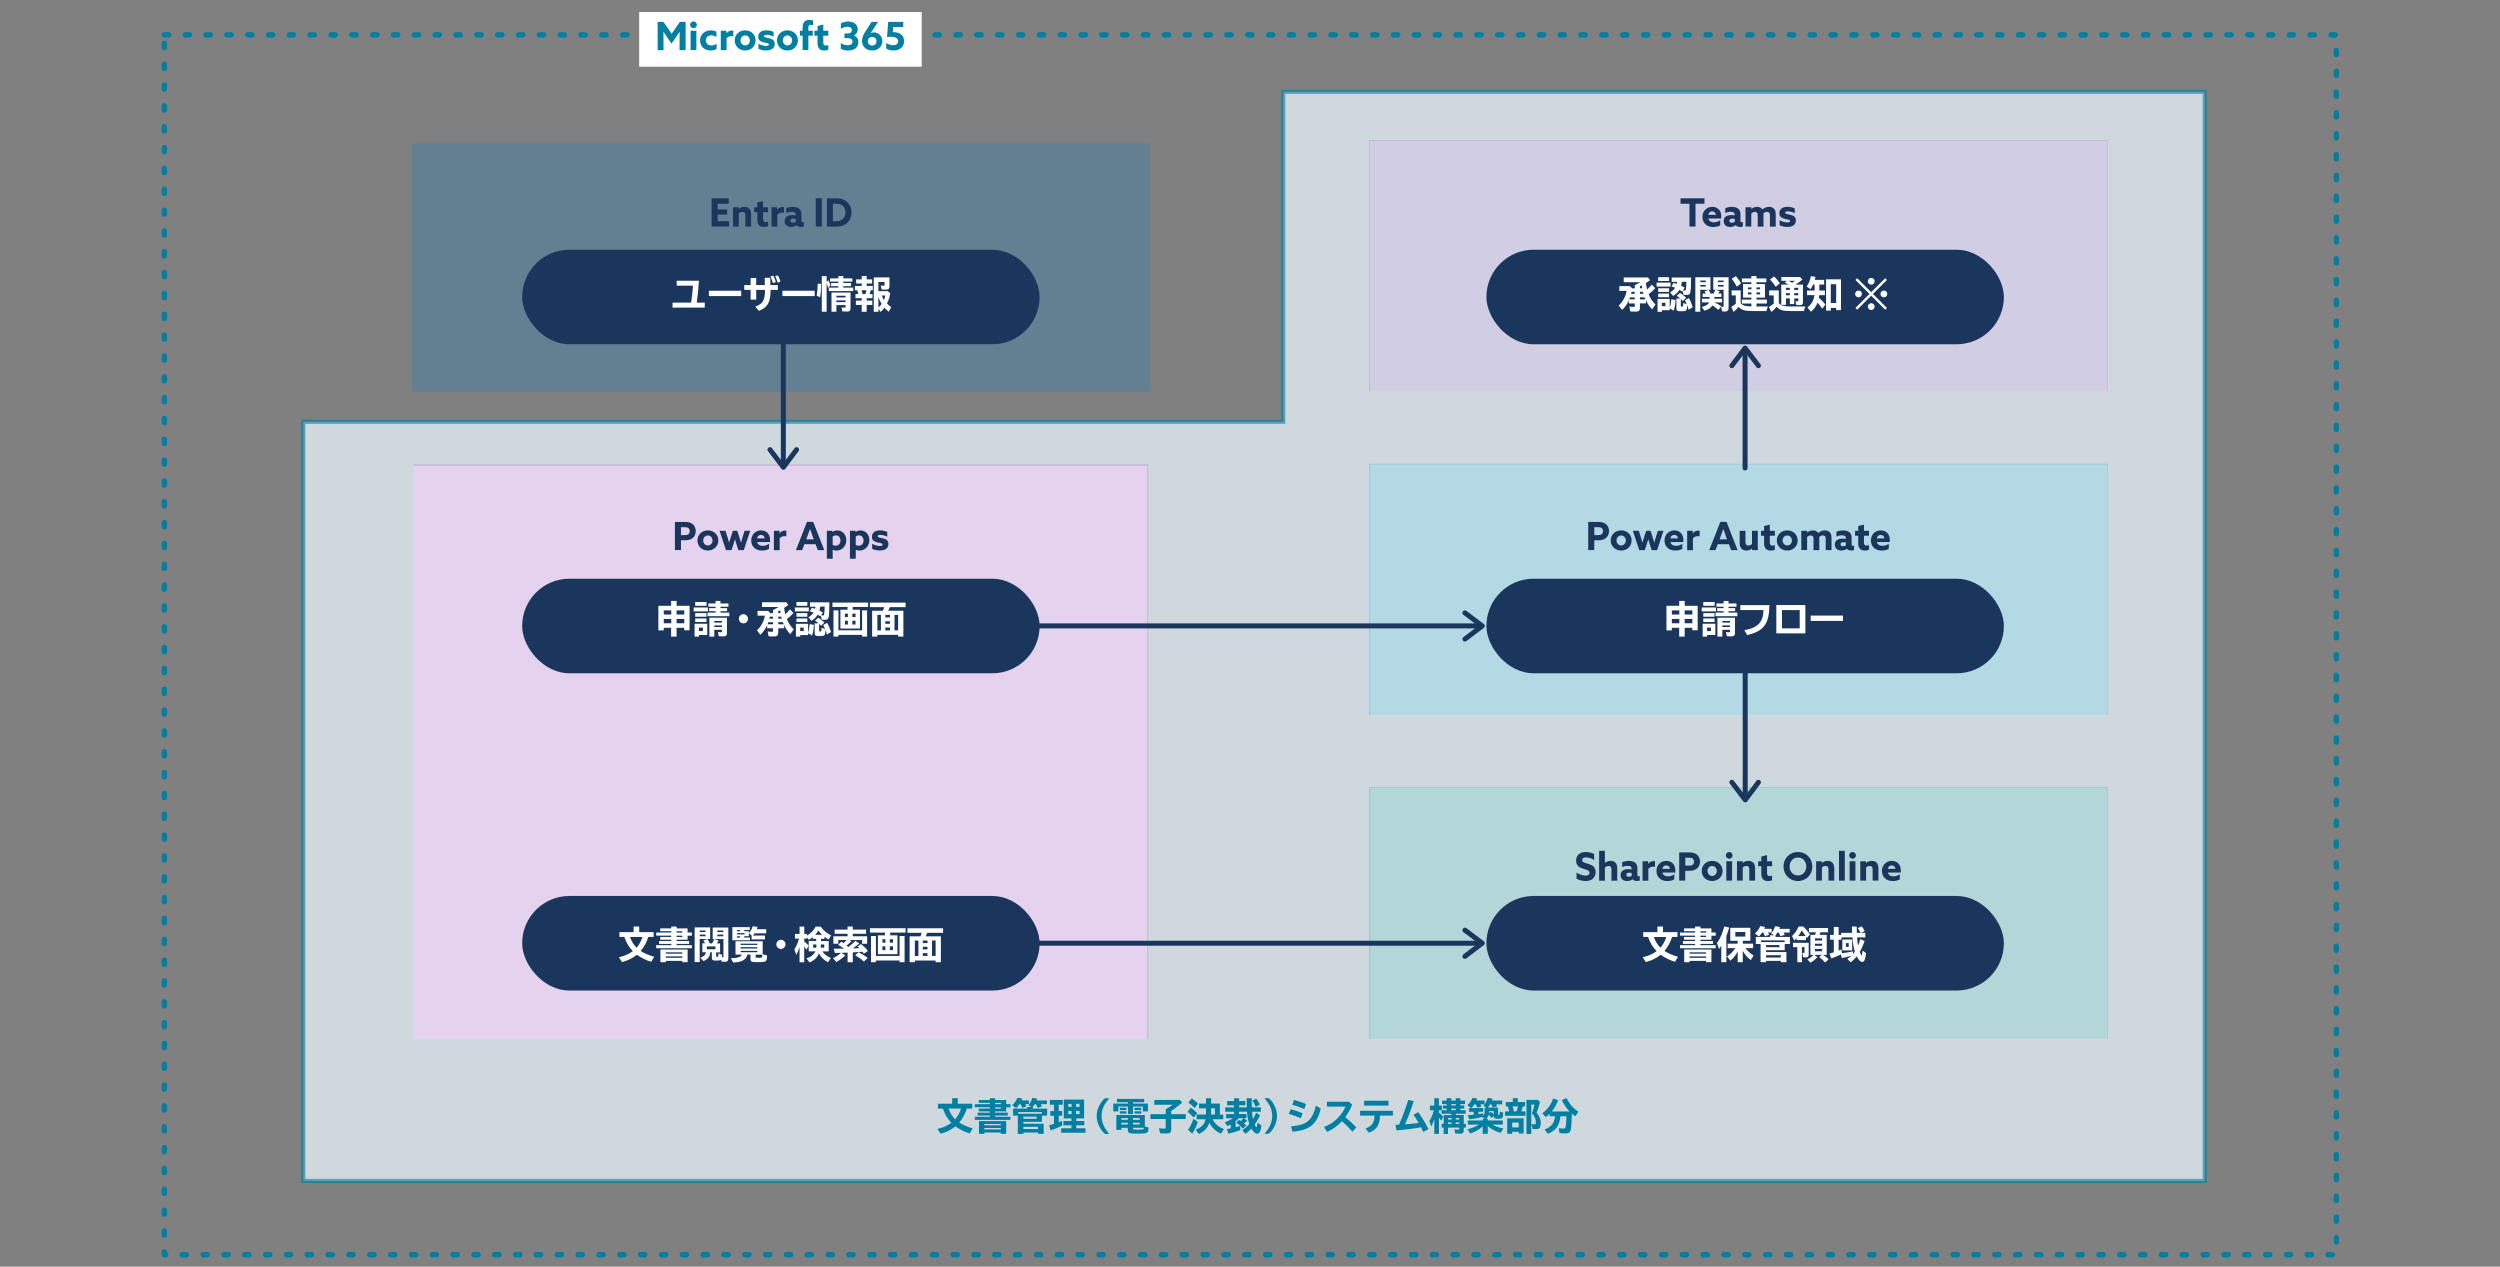 <?xml version="1.0" encoding="UTF-8"?>
<svg id="_レイヤー_1" data-name="レイヤー_1" xmlns="http://www.w3.org/2000/svg" width="600" height="304" version="1.1" viewBox="0 0 600 304">
  <rect x="0" y="0" width="600" height="304" fill="#808080" stroke="none"/>
  <!-- Generator: Adobe Illustrator 29.5.1, SVG Export Plug-In . SVG Version: 2.1.0 Build 141)  -->
  <polygon points="307.98 22.03 307.98 101.22 72.79 101.22 72.79 283.43 307.98 283.43 308.47 283.43 529.14 283.43 529.14 22.03 307.98 22.03" style="fill: #e2eef4; opacity: .8;"/>
  <rect x="39.45" y="8.36" width="521.27" height="292.76" style="fill: none; stroke: #007fa3; stroke-dasharray: 1 4; stroke-linecap: round; stroke-linejoin: round; stroke-width: 1.3px;"/>
  <polygon points="307.98 22.03 307.98 101.22 72.79 101.22 72.79 283.43 307.98 283.43 308.47 283.43 529.14 283.43 529.14 22.03 307.98 22.03" style="fill: none; opacity: .6; stroke: #007fa3;"/>
  <g>
    <rect x="99.27" y="111.77" width="176.07" height="137.57" style="fill: #fff;"/>
    <rect x="99.27" y="111.44" width="176.3" height="137.9" style="fill: #9f5cc0; opacity: .27;"/>
  </g>
  <rect x="98.85" y="34.45" width="177.14" height="59.53" style="fill: #207fbc; opacity: .3;"/>
  <g>
    <rect x="328.69" y="33.76" width="177.09" height="60.22" style="fill: #fff;"/>
    <rect x="328.56" y="33.62" width="177.32" height="60.36" style="fill: #665ca5; opacity: .3;"/>
  </g>
  <g>
    <rect x="328.69" y="111.44" width="177.09" height="60.22" style="fill: #fff;"/>
    <rect x="328.56" y="111.3" width="177.32" height="60.36" style="fill: #007fa3; opacity: .3;"/>
  </g>
  <g>
    <rect x="328.69" y="189.12" width="177.09" height="60.22" style="fill: #fff;"/>
    <rect x="328.56" y="188.98" width="177.32" height="60.36" style="fill: #007680; opacity: .3;"/>
  </g>
  <g>
    <path d="M161.98,125.26h2.36c.76,0,1.35.12,1.83.48s.81.95.81,1.72-.33,1.36-.81,1.72-1.07.49-1.83.49h-.91v2.35h-1.45v-6.77ZM164.28,128.43c.41,0,.69-.05.9-.2.21-.15.35-.43.35-.75s-.14-.61-.35-.76-.49-.2-.9-.2h-.85v1.91h.85Z" style="fill: #1b365d;"/>
    <path d="M167.38,129.71c0-1.36,1.07-2.42,2.51-2.42s2.51,1.05,2.51,2.42-1.07,2.42-2.51,2.42-2.51-1.06-2.51-2.42ZM171.01,129.71c0-.66-.49-1.2-1.12-1.2s-1.12.53-1.12,1.2.49,1.2,1.12,1.2,1.12-.53,1.12-1.2Z" style="fill: #1b365d;"/>
    <path d="M172.67,127.39h1.45l.46,1.46c.15.47.28.9.39,1.34h.02c.13-.43.27-.89.42-1.34l.49-1.46h1.04l.48,1.46c.16.49.29.9.41,1.34h.02c.12-.44.25-.86.39-1.34l.46-1.46h1.35l-1.54,4.64h-1.3l-.4-1.24c-.15-.45-.28-.91-.4-1.33h-.02c-.12.42-.26.86-.41,1.32l-.41,1.25h-1.34l-1.54-4.64Z" style="fill: #1b365d;"/>
    <path d="M182.86,132.13c-1.51,0-2.57-.94-2.57-2.41s1.08-2.43,2.36-2.43c1.14,0,2.17.73,2.17,2.31,0,.16,0,.37-.03.49h-3.07c.14.63.65.92,1.32.92.51,0,1.05-.19,1.53-.48v1.2c-.43.26-1.1.41-1.71.41ZM183.53,129.21c-.07-.57-.45-.83-.9-.83s-.83.28-.93.83h1.82Z" style="fill: #1b365d;"/>
    <path d="M185.73,127.39h1.36v.62h.02c.31-.44.75-.67,1.31-.67.09,0,.19,0,.3.04v1.34c-.11-.03-.25-.05-.38-.05-.49,0-.89.15-1.22.54v2.83h-1.39v-4.64Z" style="fill: #1b365d;"/>
    <path d="M193.68,125.25h1.49l2.66,6.78h-1.56l-.54-1.42h-2.67l-.54,1.42h-1.5l2.66-6.78ZM195.3,129.44l-.27-.73c-.2-.56-.44-1.24-.61-1.74h-.02c-.18.53-.41,1.18-.63,1.75l-.27.72h1.8Z" style="fill: #1b365d;"/>
    <path d="M198.44,127.39h1.36v.28h.02c.3-.22.71-.37,1.16-.37,1.15,0,2.13.93,2.13,2.35s-1.04,2.49-2.37,2.49c-.35,0-.64-.07-.88-.19h-.02v2.15h-1.39v-6.7ZM200.55,130.97c.75,0,1.16-.55,1.16-1.24s-.4-1.24-1.1-1.24c-.31,0-.59.12-.77.27v2.03c.18.1.45.19.71.19Z" style="fill: #1b365d;"/>
    <path d="M203.98,127.39h1.36v.28h.02c.3-.22.71-.37,1.16-.37,1.15,0,2.13.93,2.13,2.35s-1.04,2.49-2.37,2.49c-.35,0-.64-.07-.88-.19h-.02v2.15h-1.39v-6.7ZM206.09,130.97c.75,0,1.16-.55,1.16-1.24s-.4-1.24-1.1-1.24c-.31,0-.59.12-.77.27v2.03c.18.1.45.19.71.19Z" style="fill: #1b365d;"/>
    <path d="M209.32,131.73v-1.23c.61.38,1.39.54,1.85.54.41,0,.65-.12.65-.34s-.14-.28-.52-.36c-.38-.08-1.02-.21-1.43-.42-.4-.21-.61-.54-.61-1.09,0-1.02.8-1.54,1.94-1.54.56,0,1.25.13,1.74.37v1.15c-.59-.31-1.27-.44-1.68-.44-.37,0-.6.1-.6.33,0,.21.18.27.54.35.36.08,1,.2,1.4.4.41.21.62.55.62,1.11,0,1.08-.89,1.56-2.02,1.56-.58,0-1.33-.11-1.87-.4Z" style="fill: #1b365d;"/>
  </g>
  <g>
    <path d="M381.17,125.26h2.36c.76,0,1.35.12,1.83.48s.81.95.81,1.72-.33,1.36-.81,1.72-1.07.49-1.83.49h-.91v2.35h-1.45v-6.77ZM383.48,128.43c.41,0,.69-.05.9-.2.21-.15.35-.43.35-.75s-.14-.61-.35-.76-.49-.2-.9-.2h-.85v1.91h.85Z" style="fill: #1b365d;"/>
    <path d="M386.57,129.71c0-1.36,1.07-2.42,2.51-2.42s2.51,1.05,2.51,2.42-1.07,2.42-2.51,2.42-2.51-1.06-2.51-2.42ZM390.2,129.71c0-.66-.49-1.2-1.12-1.2s-1.12.53-1.12,1.2.49,1.2,1.12,1.2,1.12-.53,1.12-1.2Z" style="fill: #1b365d;"/>
    <path d="M391.86,127.39h1.45l.46,1.46c.15.47.28.9.39,1.34h.02c.13-.43.27-.89.42-1.34l.49-1.46h1.04l.48,1.46c.16.49.29.9.41,1.34h.02c.12-.44.25-.86.39-1.34l.46-1.46h1.35l-1.54,4.64h-1.3l-.4-1.24c-.15-.45-.28-.91-.4-1.33h-.02c-.12.42-.26.86-.41,1.32l-.41,1.25h-1.34l-1.54-4.64Z" style="fill: #1b365d;"/>
    <path d="M402.05,132.13c-1.51,0-2.57-.94-2.57-2.41s1.08-2.43,2.36-2.43c1.14,0,2.17.73,2.17,2.31,0,.16,0,.37-.03.49h-3.07c.14.63.65.92,1.32.92.51,0,1.05-.19,1.53-.48v1.2c-.43.26-1.1.41-1.71.41ZM402.72,129.21c-.07-.57-.45-.83-.9-.83s-.83.28-.93.83h1.82Z" style="fill: #1b365d;"/>
    <path d="M404.92,127.39h1.36v.62h.02c.31-.44.75-.67,1.31-.67.09,0,.19,0,.3.04v1.34c-.11-.03-.25-.05-.38-.05-.49,0-.89.15-1.22.54v2.83h-1.39v-4.64Z" style="fill: #1b365d;"/>
    <path d="M412.88,125.25h1.49l2.66,6.78h-1.56l-.54-1.42h-2.67l-.54,1.42h-1.5l2.66-6.78ZM414.49,129.44l-.27-.73c-.2-.56-.44-1.24-.61-1.74h-.02c-.18.53-.41,1.18-.63,1.75l-.27.72h1.8Z" style="fill: #1b365d;"/>
    <path d="M420.51,131.67h-.02c-.36.28-.83.46-1.35.46s-.93-.16-1.22-.5c-.29-.34-.4-.72-.4-1.36v-2.88h1.39v2.65c0,.34.05.54.17.68.13.14.35.2.56.2.31,0,.61-.14.84-.32v-3.21h1.39v4.64h-1.37v-.36Z" style="fill: #1b365d;"/>
    <path d="M422.63,127.39h.75v-1.14l1.38-.35v1.49h1.21v1.18h-1.21v1.64c0,.49.2.74.61.74.21,0,.43-.07.6-.13v1.12c-.23.11-.61.2-.99.2-1.08,0-1.6-.63-1.6-1.78v-1.79h-.75v-1.18Z" style="fill: #1b365d;"/>
    <path d="M426.43,129.71c0-1.36,1.07-2.42,2.51-2.42s2.51,1.05,2.51,2.42-1.07,2.42-2.51,2.42-2.51-1.06-2.51-2.42ZM430.07,129.71c0-.66-.49-1.2-1.12-1.2s-1.12.53-1.12,1.2.49,1.2,1.12,1.2,1.12-.53,1.12-1.2Z" style="fill: #1b365d;"/>
    <path d="M432.34,127.39h1.37v.39h.02c.35-.27.79-.49,1.35-.49.5,0,1.02.19,1.3.63.46-.4,1-.63,1.6-.63.5,0,.91.17,1.18.47.27.3.4.69.4,1.35v2.92h-1.39v-2.69c0-.33-.05-.5-.17-.64-.12-.14-.3-.2-.5-.2-.33,0-.64.16-.87.37,0,.06,0,.13,0,.2v2.96h-1.39v-2.69c0-.32-.04-.5-.17-.64-.13-.14-.3-.2-.51-.2-.31,0-.63.17-.86.37v3.15h-1.39v-4.64Z" style="fill: #1b365d;"/>
    <path d="M444.28,132.12c-.45,0-.81-.15-1.02-.42-.3.23-.75.43-1.31.43-.92,0-1.59-.5-1.59-1.41,0-1,.73-1.45,1.87-1.45.25,0,.53.02.78.07v-.17c0-.49-.32-.69-.98-.69-.54,0-1,.15-1.29.31v-1.14c.35-.2.91-.35,1.58-.35,1.27,0,2.07.54,2.07,1.72v1.64c0,.2.09.34.34.34.09,0,.17-.02.24-.06v1.06c-.18.07-.43.13-.7.13ZM443.02,130.9v-.72c-.14-.03-.37-.06-.54-.06-.41,0-.75.13-.75.5,0,.34.25.48.61.48.27,0,.54-.08.69-.21Z" style="fill: #1b365d;"/>
    <path d="M445.22,127.39h.75v-1.14l1.38-.35v1.49h1.21v1.18h-1.21v1.64c0,.49.2.74.61.74.21,0,.43-.07.6-.13v1.12c-.23.11-.61.2-.99.2-1.08,0-1.6-.63-1.6-1.78v-1.79h-.75v-1.18Z" style="fill: #1b365d;"/>
    <path d="M451.59,132.13c-1.51,0-2.57-.94-2.57-2.41s1.08-2.43,2.36-2.43c1.14,0,2.17.73,2.17,2.31,0,.16,0,.37-.03.49h-3.07c.14.63.65.92,1.32.92.51,0,1.05-.19,1.53-.48v1.2c-.43.26-1.1.41-1.71.41ZM452.26,129.21c-.07-.57-.45-.83-.9-.83s-.83.28-.93.83h1.82Z" style="fill: #1b365d;"/>
  </g>
  <g>
    <path d="M380.52,210.16c.6,0,.96-.23.96-.7,0-.33-.17-.5-.59-.67s-1.24-.34-1.79-.66c-.55-.33-.84-.81-.84-1.57,0-1.3.92-2.08,2.32-2.08.65,0,1.44.17,2.02.48v1.44c-.7-.44-1.47-.63-1.98-.63-.54,0-.89.21-.89.64,0,.33.18.5.61.66.42.17,1.25.33,1.8.66.55.34.81.88.81,1.59,0,1.34-.96,2.12-2.4,2.12-.69,0-1.55-.19-2.18-.53v-1.5c.74.52,1.64.74,2.15.74Z" style="fill: #1b365d;"/>
    <path d="M383.78,204.2h1.39v2.88h.02c.35-.27.82-.47,1.37-.47.5,0,.91.16,1.19.48s.39.73.39,1.35v2.92h-1.39v-2.72c0-.27-.05-.48-.17-.61-.13-.13-.3-.19-.52-.19-.33,0-.66.15-.88.35v3.17h-1.39v-7.15Z" style="fill: #1b365d;"/>
    <path d="M392.86,211.44c-.45,0-.81-.15-1.02-.42-.3.23-.75.43-1.31.43-.92,0-1.59-.5-1.59-1.41,0-1,.73-1.45,1.87-1.45.25,0,.53.02.78.07v-.17c0-.49-.32-.69-.98-.69-.54,0-1,.15-1.29.31v-1.14c.35-.2.91-.36,1.58-.36,1.27,0,2.07.54,2.07,1.72v1.64c0,.2.09.34.34.34.09,0,.17-.02.24-.06v1.06c-.18.07-.43.13-.7.13ZM391.6,210.22v-.72c-.14-.03-.37-.06-.54-.06-.41,0-.75.13-.75.5,0,.34.25.48.61.48.27,0,.54-.08.69-.21Z" style="fill: #1b365d;"/>
    <path d="M394.21,206.71h1.36v.62h.02c.31-.44.75-.67,1.31-.67.09,0,.19,0,.3.04v1.34c-.11-.03-.25-.05-.38-.05-.49,0-.89.15-1.22.54v2.83h-1.39v-4.64Z" style="fill: #1b365d;"/>
    <path d="M400.12,211.45c-1.51,0-2.57-.94-2.57-2.41s1.08-2.43,2.36-2.43c1.14,0,2.17.73,2.17,2.31,0,.16,0,.37-.03.49h-3.07c.14.63.65.92,1.32.92.51,0,1.05-.19,1.53-.48v1.2c-.43.26-1.1.41-1.71.41ZM400.79,208.53c-.07-.57-.45-.83-.9-.83s-.83.28-.93.83h1.82Z" style="fill: #1b365d;"/>
    <path d="M403.01,204.58h2.36c.76,0,1.35.12,1.83.48.48.36.81.95.81,1.72s-.33,1.36-.81,1.72c-.48.36-1.07.49-1.83.49h-.91v2.35h-1.45v-6.77ZM405.32,207.75c.41,0,.69-.05.9-.2s.35-.43.35-.75-.14-.61-.35-.76-.49-.2-.9-.2h-.85v1.91h.85Z" style="fill: #1b365d;"/>
    <path d="M408.41,209.03c0-1.36,1.07-2.42,2.51-2.42s2.51,1.05,2.51,2.42-1.07,2.42-2.51,2.42-2.51-1.06-2.51-2.42ZM412.04,209.03c0-.66-.49-1.2-1.12-1.2s-1.12.53-1.12,1.2.49,1.2,1.12,1.2,1.12-.53,1.12-1.2Z" style="fill: #1b365d;"/>
    <path d="M414.2,205.29c0-.45.37-.81.81-.81s.81.37.81.81-.37.81-.81.81-.81-.36-.81-.81ZM414.31,206.71h1.39v4.64h-1.39v-4.64Z" style="fill: #1b365d;"/>
    <path d="M416.86,206.71h1.37v.39h.02c.35-.28.83-.49,1.39-.49.5,0,.91.16,1.19.48s.39.73.39,1.34v2.92h-1.39v-2.72c0-.27-.05-.48-.17-.61-.13-.13-.3-.19-.52-.19-.33,0-.66.15-.88.35v3.17h-1.39v-4.64Z" style="fill: #1b365d;"/>
    <path d="M421.96,206.71h.75v-1.14l1.38-.35v1.49h1.21v1.18h-1.21v1.64c0,.49.2.74.61.74.21,0,.43-.07.6-.13v1.12c-.23.11-.61.2-.99.2-1.08,0-1.6-.63-1.6-1.78v-1.79h-.75v-1.18Z" style="fill: #1b365d;"/>
    <path d="M428.04,207.96c0-1.97,1.49-3.49,3.46-3.49s3.46,1.52,3.46,3.49-1.49,3.49-3.46,3.49-3.46-1.52-3.46-3.49ZM433.51,207.96c0-1.21-.86-2.16-2.01-2.16s-2.01.95-2.01,2.16.86,2.16,2.01,2.16,2.01-.95,2.01-2.16Z" style="fill: #1b365d;"/>
    <path d="M435.86,206.71h1.37v.39h.02c.35-.28.83-.49,1.39-.49.5,0,.91.16,1.19.48s.39.73.39,1.34v2.92h-1.39v-2.72c0-.27-.05-.48-.17-.61-.13-.13-.3-.19-.52-.19-.33,0-.66.15-.88.35v3.17h-1.39v-4.64Z" style="fill: #1b365d;"/>
    <path d="M441.36,204.2h1.39v7.15h-1.39v-7.15Z" style="fill: #1b365d;"/>
    <path d="M443.8,205.29c0-.45.37-.81.81-.81s.81.37.81.81-.37.81-.81.81-.81-.36-.81-.81ZM443.91,206.71h1.39v4.64h-1.39v-4.64Z" style="fill: #1b365d;"/>
    <path d="M446.46,206.71h1.37v.39h.02c.35-.28.83-.49,1.39-.49.5,0,.91.16,1.19.48s.39.73.39,1.34v2.92h-1.39v-2.72c0-.27-.05-.48-.17-.61-.13-.13-.3-.19-.52-.19-.33,0-.66.15-.88.35v3.17h-1.39v-4.64Z" style="fill: #1b365d;"/>
    <path d="M454.24,211.45c-1.51,0-2.57-.94-2.57-2.41s1.08-2.43,2.36-2.43c1.14,0,2.17.73,2.17,2.31,0,.16,0,.37-.03.49h-3.07c.14.63.65.92,1.32.92.51,0,1.05-.19,1.53-.48v1.2c-.43.26-1.1.41-1.71.41ZM454.91,208.53c-.07-.57-.45-.83-.9-.83s-.83.28-.93.83h1.82Z" style="fill: #1b365d;"/>
  </g>
  <g>
    <path d="M170.79,47.6h4.1v1.3h-2.64v1.37h2.27v1.25h-2.27v1.55h2.74v1.3h-4.2v-6.78Z" style="fill: #1b365d;"/>
    <path d="M175.91,49.74h1.37v.39h.02c.35-.28.83-.49,1.39-.49.5,0,.91.16,1.19.48.28.32.39.73.39,1.34v2.92h-1.39v-2.72c0-.27-.05-.48-.17-.61-.13-.13-.3-.19-.52-.19-.33,0-.66.15-.88.35v3.17h-1.39v-4.64Z" style="fill: #1b365d;"/>
    <path d="M181,49.74h.75v-1.14l1.38-.35v1.49h1.21v1.18h-1.21v1.64c0,.49.2.74.61.74.21,0,.43-.07.6-.13v1.12c-.23.11-.61.2-.99.2-1.08,0-1.6-.63-1.6-1.78v-1.79h-.75v-1.18Z" style="fill: #1b365d;"/>
    <path d="M185.17,49.74h1.36v.62h.02c.31-.44.75-.67,1.31-.67.09,0,.19,0,.3.04v1.34c-.11-.03-.25-.05-.38-.05-.49,0-.89.15-1.22.54v2.83h-1.39v-4.64Z" style="fill: #1b365d;"/>
    <path d="M192.23,54.47c-.45,0-.81-.15-1.02-.42-.3.23-.75.43-1.31.43-.92,0-1.59-.5-1.59-1.41,0-1,.73-1.45,1.87-1.45.25,0,.53.02.78.07v-.17c0-.49-.32-.69-.98-.69-.54,0-1,.15-1.29.31v-1.14c.35-.2.91-.35,1.58-.35,1.27,0,2.07.54,2.07,1.72v1.64c0,.2.09.34.34.34.09,0,.17-.02.24-.06v1.06c-.18.07-.43.13-.7.13ZM190.98,53.25v-.72c-.14-.03-.37-.06-.54-.06-.41,0-.75.13-.75.5,0,.34.25.48.61.48.27,0,.54-.08.69-.21Z" style="fill: #1b365d;"/>
    <path d="M195.78,47.6h1.45v6.78h-1.45v-6.78Z" style="fill: #1b365d;"/>
    <path d="M198.45,47.6h2.47c.99,0,1.86.33,2.49.96.62.63.96,1.48.96,2.43s-.34,1.81-.96,2.43c-.62.63-1.49.96-2.48.96h-2.48v-6.78ZM202.28,52.55c.39-.36.63-.93.63-1.56s-.24-1.21-.63-1.56-.91-.52-1.49-.52h-.89v4.17h.89c.58,0,1.09-.17,1.49-.52Z" style="fill: #1b365d;"/>
  </g>
  <g>
    <rect x="153.4" y="2.89" width="67.81" height="13.12" style="fill: #fff;"/>
    <g>
      <path d="M157.83,5.25h1.4l1.97,2.86,1.97-2.86h1.38v6.78h-1.45v-2.71c0-.56,0-1.2.02-1.69h-.02c-.31.48-.64.97-.97,1.45l-.96,1.39-.96-1.39c-.33-.48-.66-.97-.97-1.45h-.02c0,.5.02,1.13.02,1.69v2.71h-1.4v-6.78Z" style="fill: #007fa3;"/>
      <path d="M165.63,5.96c0-.45.37-.81.81-.81s.81.36.81.81-.37.81-.81.81-.81-.36-.81-.81ZM165.74,7.38h1.39v4.64h-1.39v-4.64Z" style="fill: #007fa3;"/>
      <path d="M170.57,12.12c-1.52,0-2.56-1.01-2.56-2.41s1.13-2.43,2.59-2.43c.5,0,.99.12,1.34.35v1.26c-.36-.24-.78-.4-1.23-.4-.79,0-1.31.51-1.31,1.21s.53,1.21,1.33,1.21c.46,0,.95-.18,1.25-.41v1.26c-.37.24-.91.35-1.41.35Z" style="fill: #007fa3;"/>
      <path d="M172.99,7.38h1.36v.62h.02c.31-.44.75-.67,1.31-.67.09,0,.19,0,.3.04v1.34c-.11-.03-.25-.05-.38-.05-.49,0-.89.15-1.22.54v2.83h-1.39v-4.64Z" style="fill: #007fa3;"/>
      <path d="M176.33,9.7c0-1.36,1.07-2.42,2.51-2.42s2.51,1.05,2.51,2.42-1.07,2.42-2.51,2.42-2.51-1.06-2.51-2.42ZM179.97,9.7c0-.66-.49-1.2-1.12-1.2s-1.12.53-1.12,1.2.49,1.2,1.12,1.2,1.12-.53,1.12-1.2Z" style="fill: #007fa3;"/>
      <path d="M182.04,11.72v-1.23c.61.38,1.39.54,1.85.54.41,0,.65-.12.65-.34s-.14-.28-.52-.36c-.38-.08-1.02-.21-1.43-.42-.4-.21-.61-.54-.61-1.09,0-1.02.8-1.54,1.94-1.54.56,0,1.25.13,1.74.37v1.15c-.59-.31-1.27-.44-1.68-.44-.37,0-.6.1-.6.33,0,.21.18.27.54.35.36.08,1,.2,1.4.4.41.21.62.55.62,1.11,0,1.08-.89,1.56-2.02,1.56-.58,0-1.33-.11-1.87-.4Z" style="fill: #007fa3;"/>
      <path d="M186.48,9.7c0-1.36,1.07-2.42,2.51-2.42s2.51,1.05,2.51,2.42-1.07,2.42-2.51,2.42-2.51-1.06-2.51-2.42ZM190.11,9.7c0-.66-.49-1.2-1.12-1.2s-1.12.53-1.12,1.2.49,1.2,1.12,1.2,1.12-.53,1.12-1.2Z" style="fill: #007fa3;"/>
      <path d="M192.63,8.56h-.65v-1.18h.65v-.83c0-1.18.56-1.78,1.62-1.78.35,0,.69.07.92.17v1.12c-.18-.05-.4-.09-.59-.09-.44,0-.57.24-.57.69v.72h1.06v1.18h-1.06v3.46h-1.38v-3.46Z" style="fill: #007fa3;"/>
      <path d="M195.46,7.38h.75v-1.14l1.38-.35v1.49h1.21v1.18h-1.21v1.64c0,.49.2.74.61.74.21,0,.43-.07.6-.13v1.12c-.23.11-.61.2-.99.2-1.08,0-1.6-.63-1.6-1.78v-1.79h-.75v-1.18Z" style="fill: #007fa3;"/>
      <path d="M201.8,11.68v-1.33c.53.33,1.12.52,1.66.52.68,0,1.14-.32,1.14-.87s-.4-.86-1.21-.86h-.72v-1.11h.74c.71,0,1.04-.33,1.04-.8,0-.52-.41-.81-1.05-.81-.56,0-1.17.23-1.57.5v-1.28c.41-.28,1.04-.48,1.7-.48,1.42,0,2.34.74,2.34,1.89,0,.65-.37,1.2-.93,1.44v.02c.68.27,1.07.85,1.07,1.59,0,1.26-1,2.03-2.45,2.03-.67,0-1.32-.19-1.77-.45Z" style="fill: #007fa3;"/>
      <path d="M206.89,9.78c0-.73.26-1.35.81-2.22l1.48-2.31h1.56l-1.79,2.69h0c.2-.09.47-.16.75-.16,1.13,0,2.06.87,2.06,2.09,0,1.31-1.04,2.25-2.44,2.25s-2.44-.89-2.44-2.34ZM210.35,9.9c0-.61-.41-1.02-1.03-1.02s-1.04.4-1.04,1.01.4,1.04,1.03,1.04,1.04-.41,1.04-1.03Z" style="fill: #007fa3;"/>
      <path d="M214.35,6.49l-.08,1.22h.1c1.49,0,2.61.75,2.61,2.16s-1.04,2.25-2.53,2.25c-.68,0-1.32-.18-1.76-.47v-1.36c.51.37,1.12.57,1.67.57.73,0,1.2-.38,1.2-.98,0-.79-.85-1.05-1.79-1.05-.26,0-.61,0-.88.06l.27-3.64h3.62v1.24h-2.43Z" style="fill: #007fa3;"/>
    </g>
  </g>
  <g>
    <path d="M405.47,48.9h-2.15v-1.3h5.75v1.3h-2.15v5.47h-1.45v-5.47Z" style="fill: #1b365d;"/>
    <path d="M411.15,54.48c-1.51,0-2.57-.94-2.57-2.41s1.08-2.43,2.36-2.43c1.14,0,2.17.73,2.17,2.31,0,.16,0,.37-.03.49h-3.07c.14.63.65.92,1.32.92.51,0,1.05-.19,1.53-.48v1.2c-.43.26-1.1.41-1.71.41ZM411.82,51.56c-.07-.57-.45-.83-.9-.83s-.83.28-.93.83h1.82Z" style="fill: #1b365d;"/>
    <path d="M417.6,54.47c-.45,0-.81-.15-1.02-.42-.3.23-.75.43-1.31.43-.92,0-1.59-.5-1.59-1.41,0-1,.73-1.45,1.87-1.45.25,0,.53.02.78.07v-.17c0-.49-.32-.69-.98-.69-.54,0-1,.15-1.29.31v-1.14c.35-.2.91-.35,1.58-.35,1.27,0,2.07.54,2.07,1.72v1.64c0,.2.09.34.34.34.09,0,.17-.02.24-.06v1.06c-.18.07-.43.13-.7.13ZM416.34,53.25v-.72c-.14-.03-.37-.06-.54-.06-.41,0-.75.13-.75.5,0,.34.25.48.61.48.27,0,.54-.08.69-.21Z" style="fill: #1b365d;"/>
    <path d="M418.95,49.74h1.37v.39h.02c.35-.27.79-.49,1.35-.49.5,0,1.02.19,1.3.63.46-.4,1-.63,1.6-.63.5,0,.91.17,1.18.47.27.3.4.69.4,1.35v2.92h-1.39v-2.69c0-.33-.05-.5-.17-.64-.12-.14-.3-.2-.5-.2-.33,0-.64.16-.87.37,0,.06,0,.13,0,.2v2.96h-1.39v-2.69c0-.32-.04-.5-.17-.64-.13-.14-.3-.2-.51-.2-.31,0-.63.17-.86.37v3.15h-1.39v-4.64Z" style="fill: #1b365d;"/>
    <path d="M427.11,54.08v-1.23c.61.38,1.39.54,1.85.54.41,0,.65-.12.65-.34s-.14-.28-.52-.36c-.38-.08-1.02-.21-1.43-.42-.4-.21-.61-.54-.61-1.09,0-1.02.8-1.54,1.94-1.54.56,0,1.25.13,1.74.37v1.15c-.59-.31-1.27-.44-1.68-.44-.37,0-.6.1-.6.33,0,.21.18.27.54.35.36.08,1,.2,1.4.4.41.21.62.55.62,1.11,0,1.08-.89,1.56-2.02,1.56-.58,0-1.33-.11-1.87-.4Z" style="fill: #1b365d;"/>
  </g>
  <rect x="356.74" y="59.93" width="124.19" height="22.7" rx="11.35" ry="11.35" style="fill: #1b365d;"/>
  <rect x="125.32" y="59.93" width="124.19" height="22.7" rx="11.35" ry="11.35" style="fill: #1b365d;"/>
  <rect x="356.74" y="138.89" width="124.19" height="22.7" rx="11.35" ry="11.35" style="fill: #1b365d;"/>
  <rect x="356.74" y="215.03" width="124.19" height="22.7" rx="11.35" ry="11.35" style="fill: #1b365d;"/>
  <rect x="125.32" y="138.89" width="124.19" height="22.7" rx="11.35" ry="11.35" style="fill: #1b365d;"/>
  <rect x="125.32" y="215.03" width="124.19" height="22.7" rx="11.35" ry="11.35" style="fill: #1b365d;"/>
  <g>
    <path d="M401.29,224.88c-.32,1.13-1.03,2.44-1.82,3.35.91.58,1.95,1.04,3.25,1.39l-.73,1.22c-1.39-.45-2.49-1.01-3.43-1.71-.96.81-2.19,1.42-3.56,1.77l-.75-1.16c1.23-.26,2.44-.79,3.34-1.46-.93-.94-1.6-2.07-2.04-3.41h-1.18v-1.16h3.41v-1.34h1.34v1.34h3.47v1.16h-1.3ZM396.93,224.88c.28.91.87,1.89,1.58,2.57.59-.67,1.14-1.68,1.4-2.57h-2.98Z" style="fill: #fff;"/>
    <path d="M406.82,222.38h1.28v.44h2.64v.98h1.03v.77h-1.03v.97h-2.64v.31h3.02v.69h-3.02v.3h3.66v.74h-8.55v-.74h3.61v-.3h-2.92v-.69h2.92v-.31h-2.64v-.67h2.64v-.32h-3.61v-.74h3.61v-.32h-2.64v-.68h2.64v-.44ZM410.75,230.93h-1.29v-.32h-3.96v.32h-1.29v-3.05h6.53v3.05ZM405.5,228.88h3.96v-.32h-3.96v.32ZM405.5,229.88h3.96v-.34h-3.96v.34ZM408.09,223.5v.32h1.37v-.32h-1.37ZM408.09,224.56v.32h1.37v-.32h-1.37Z" style="fill: #fff;"/>
    <path d="M414.32,230.93h-1.21v-3.97c-.13.23-.25.39-.54.81l-.5-1.42c.72-.96,1.34-2.38,1.76-4.01l1.18.29c-.23.81-.39,1.27-.68,1.99v6.32ZM418.91,227.55c.54.73,1.21,1.33,1.96,1.78l-.68,1.09c-.72-.5-1.44-1.34-1.93-2.21v2.72h-1.21v-2.59c-.44.89-1.09,1.7-1.77,2.22l-.79-1.02c.78-.49,1.47-1.18,1.97-1.99h-1.83v-1.07h2.42v-.69h-1.78v-3.12h4.82v3.12h-1.82v.69h2.47v1.07h-1.83ZM416.48,224.79h2.39v-1.11h-2.39v1.11Z" style="fill: #fff;"/>
    <path d="M424.34,223.8c.11.18.2.35.27.54l-1.03.35c-.14-.4-.23-.6-.4-.89h-.24c-.25.37-.54.71-.81.95l-.94-.7c.55-.49,1.01-1.13,1.27-1.8l1.16.23c-.07.19-.11.28-.18.43h1.76v.89h-.87ZM428.04,223.8c.07.13.19.34.3.57l-1.05.31c-.12-.33-.22-.55-.4-.87h-.31c-.14.24-.32.5-.46.68v.38h3.46v1.69h-1.25v1.48h-4.46v.46h4.87v2.43h-1.33v-.32h-3.54v.32h-1.33v-4.37h-1.14v-1.69h3.4v-.4h1l-.71-.42c.4-.47.77-1.18.94-1.77l1.15.21c-.05.17-.08.24-.15.43h2.49v.89h-1.47ZM422.64,225.7v.4h5.68v-.4h-5.68ZM423.86,226.81v.51h3.2v-.51h-3.2ZM423.86,229.25v.55h3.54v-.55h-3.54Z" style="fill: #fff;"/>
    <path d="M433.42,225.63h-2.23v-.48c-.14.17-.36.4-.57.61l-.54-1.12c.59-.5,1.22-1.4,1.59-2.27h1.14l.11.11c.47.48,1.03,1.13,1.48,1.76l-.76.9-.17-.3s-.02-.03-.04-.07v.85ZM434.09,229.03c0,.55-.19.76-.69.76-.22,0-.43-.02-.65-.06l-.18-1.06c.13.04.23.05.35.05.13,0,.16-.04.16-.22v-1.18h-.62v3.61h-1.1v-3.61h-1.04v-1.05h3.76v2.76ZM433.34,224.65c-.37-.58-.47-.73-.93-1.36-.02.03-.04.06-.05.1-.2.4-.51.92-.77,1.26h1.75ZM438.41,224.37v4.8h-.9c.49.28,1,.67,1.38,1.03l-.85.79c-.44-.48-.95-.94-1.44-1.31l.64-.51h-1.83l.77.52c-.55.61-1.15,1.09-1.69,1.35l-.74-.79c.54-.25,1.14-.67,1.52-1.08h-.77v-4.8h1.14c.04-.14.14-.5.16-.62h-1.65v-1.03h4.58v1.03h-1.81c-.08.23-.16.45-.24.62h1.72ZM435.59,225.72h1.72v-.52h-1.72v.52ZM435.59,226.99h1.72v-.5h-1.72v.5ZM435.59,228.3h1.72v-.55h-1.72v.55Z" style="fill: #fff;"/>
    <path d="M445.72,225.21c.04.62.12,1.22.21,1.75.2-.47.38-.99.53-1.58l1.04.45c-.32.97-.71,1.84-1.16,2.62.16.46.37.87.43.87.09,0,.19-.47.24-1.18l.84.61c-.16,1.5-.42,2.12-.91,2.12-.41,0-.89-.49-1.33-1.35-.42.55-.94,1.06-1.45,1.44l-.81-.82c.4-.26.66-.47.96-.76-.63.21-1.47.41-2.27.55l-.24-.86-.22.1c-.63.31-1.44.65-2.09.86l-.41-1.17c.29-.07.71-.2,1.04-.31v-3.03h-.9v-1.14h.9v-1.91h1.15v1.91h.6v-.5h2.63v-.2c-.03-.45-.04-.7-.05-1.31h1.16c0,.85.02,1.05.04,1.51h.86c-.17-.42-.41-.85-.65-1.16l.94-.39c.29.33.54.73.72,1.14l-.89.41h1.04v1.09h-1.97l.02.23ZM444.72,228.97c.14-.17.31-.39.44-.58-.29-.96-.44-1.86-.57-3.41h-2.65v.56h-.67v2.61l.08-.04.1-.04c.13-.04.25-.1.49-.21l.13.91c.92-.1,1.88-.26,2.62-.45l.03.64ZM444.52,228.1h-2.36v-2.61h2.36v2.61ZM443.02,227.26h.67v-.91h-.67v.91Z" style="fill: #fff;"/>
  </g>
  <g>
    <path d="M395,72.82h-1.41v.99c0,.76-.27.99-1.15.99-.31,0-.74-.03-1.17-.06l-.22-1.16c.4.06.74.09,1.04.09.21,0,.25-.04.25-.26v-.58h-1.4v-.76c-.4.89-.95,1.68-1.63,2.31l-.82-1.05c.99-.9,1.68-2.18,1.91-3.53h-1.76v-1.13h2.53l.55.54h.62v-.76c.47-.22.98-.5,1.34-.73h-3.98v-1.13h5.82l.5.66c-.32.22-.7.5-1,.68.05.54.13.96.29,1.55.38-.34.75-.74,1.11-1.18l.84.86c-.44.51-1.04,1.06-1.58,1.45.35.94.97,1.87,1.65,2.47l-.82,1.16c-.55-.53-1.07-1.3-1.48-2.16v.76ZM392.33,71.86v-.49h-1.12c-.05.17-.1.28-.19.49h1.31ZM392.33,70.52v-.48h-.76c-.03.13-.04.2-.12.48h.87ZM394.13,69.19c-.02-.12-.04-.23-.05-.34l-.03-.19-.03-.17c-.22.13-.23.13-.44.24v.46h.55ZM393.58,70.04v.48h.85c-.06-.23-.08-.32-.12-.48h-.73ZM393.58,71.37v.49h1.32c-.06-.14-.09-.21-.12-.28-.02-.04-.04-.11-.08-.22h-1.12Z" style="fill: #fff;"/>
    <path d="M400.93,67.83v.95h-3.35v-.95h3.35ZM400.73,73.9c.2-.57.33-1.26.4-2.09l1.01.21c-.08,1.11-.23,1.94-.46,2.55l-.95-.58v.46h-1.88v.38h-1.04v-3.08h2.92v2.15ZM400.57,66.53v.91h-2.61v-.91h2.61ZM400.57,69.19v.87h-2.61v-.87h2.61ZM400.57,70.47v.85h-2.61v-.85h2.61ZM398.85,73.49h.86v-.83h-.86v.83ZM405.87,66.59c0,1.7-.08,3.13-.19,3.58-.1.43-.36.62-.87.62-.07,0-.15,0-.27,0-.24,0-.34-.02-.51-.03l-.2-.96-.11.16c-.25-.15-.34-.21-.67-.4-.32.56-.82,1.05-1.49,1.47l-.75-.86c.53-.28.91-.61,1.22-1.11-.4-.16-.58-.22-.88-.33l.52-.85c.26.09.66.23.75.27.04-.13.08-.36.1-.5h-1.32v-1.05h4.67ZM403.27,71.66c-.24-.22-.58-.49-.85-.67l.76-.7c.51.31,1.03.71,1.49,1.17l-.79.77c-.17-.18-.27-.28-.48-.47v1.61c0,.17.07.23.26.23.27,0,.32-.14.32-.9l.86.33c-.12-.31-.29-.67-.45-.97l.94-.53c.37.64.72,1.48.92,2.19l-.97.62c-.1-.36-.17-.6-.35-1.1-.02.67-.1,1.07-.26,1.25-.15.16-.44.22-1.12.22-1,0-1.22-.13-1.22-.73v-2.33h.94ZM403.66,67.64c-.04.3-.1.63-.19.94.24.12.55.28.85.46l-.43.67c.13.03.27.04.4.04.22,0,.29-.06.32-.31.06-.41.09-.78.13-1.81h-1.07Z" style="fill: #fff;"/>
    <path d="M410.51,69.55h-2.45v5.27h-1.18v-8.27h3.63v3ZM408.07,67.71h1.31v-.39h-1.31v.39ZM408.07,68.79h1.31v-.41h-1.31v.41ZM412.39,74.38c-.39-.36-.9-.75-1.41-1.08-.35.58-.95.98-1.94,1.27l-.58-.91c.94-.22,1.58-.62,1.73-1.09h-1.72v-.88h1.83v-.42h-1.67v-.83h.79c-.12-.21-.22-.36-.33-.52l.99-.36c.16.27.31.57.42.88h.77c.17-.31.32-.67.4-.88l1.06.27c-.09.18-.22.4-.35.61h.76v.83h-1.7v.42h1.86v.88h-1.88c.57.24,1.12.54,1.7.92l-.71.89ZM414.86,73.91c0,.6-.28.86-.94.86-.21,0-.47-.02-.63-.04l-.22-1.12c.14.03.32.04.43.04.13,0,.17-.05.17-.22v-3.88h-2.48v-3h3.67v7.35ZM412.31,67.71h1.36v-.39h-1.36v.39ZM412.31,68.79h1.36v-.41h-1.36v.41Z" style="fill: #fff;"/>
    <path d="M424.29,73.56c-.13.31-.25.67-.34,1.09h-3.35c-1.85,0-2.66-.25-3.32-1.01-.41.5-.83.93-1.21,1.23l-.57-1.2c.29-.16.7-.45,1.09-.76v-2.02h-1v-1.2h2.17v3.08c.46.56,1.07.74,2.57.78v-.7h-2.29v-.94h2.29v-.49h-2v-3.25h2v-.42h-2.28v-.91h2.28v-.58h1.23v.58h2.35v.91h-2.35v.42h2.03v3.25h-2.03v.49h2.49v.94h-2.49v.7h2.73ZM416.82,68.79c-.32-.66-.73-1.31-1.2-1.88l.97-.63c.38.36.86,1.02,1.26,1.75l-1.03.77ZM419.5,68.98v.45h.85v-.45h-.85ZM419.5,70.18v.47h.85v-.47h-.85ZM421.55,69.43h.88v-.45h-.88v.45ZM421.55,70.65h.88v-.47h-.88v.47Z" style="fill: #fff;"/>
    <path d="M426.91,72.72c.51.62,1.15.81,2.7.83h3.68c-.13.29-.25.65-.34,1.1h-3.39c-1.7,0-2.5-.27-3.17-1.03-.44.53-.87.95-1.27,1.25l-.58-1.2c.39-.23.76-.48,1.16-.79v-1.98h-1.1v-1.2h2.31v3.01ZM426.17,68.83c-.5-.77-.92-1.3-1.37-1.74l.95-.74c.44.37.85.84,1.42,1.64l-1.01.84ZM429.22,68.25c-.31-.16-.55-.28-.9-.44l.54-.42h-1.33v-.91h4.48l.58.61c-.48.41-.95.76-1.67,1.22h1.79v4.1c0,.64-.19.83-.84.83-.25,0-.52-.02-.77-.05l-.19-.91c.18.04.33.04.5.04.14,0,.18-.04.18-.2v-.5h-.97v1.36h-1.05v-1.36h-.94v1.54h-1.12v-4.86h1.84l-.13-.06ZM428.62,69.59h.94v-.51h-.94v.51ZM428.62,70.35v.52h.94v-.52h-.94ZM429.2,67.39c.33.15.67.32.92.47.22-.13.5-.33.67-.47h-1.58ZM430.61,69.08v.51h.97v-.51h-.97ZM430.61,70.35v.52h.97v-.52h-.97Z" style="fill: #fff;"/>
    <path d="M436.62,69.73h1.36v1.11h-1.39c-.02.21-.04.38-.07.63.61.5,1.15,1.04,1.58,1.6l-.76,1.04c-.3-.48-.72-1.04-1.12-1.48-.33.88-.9,1.65-1.6,2.18l-.84-1.02c.93-.66,1.58-1.78,1.68-2.96h-1.78v-1.11h1.83v-1.45h-.36c-.22.5-.39.81-.64,1.15l-.91-.67c.47-.6.85-1.51,1.02-2.48l1.1.17c-.06.26-.09.38-.18.73h2.26v1.11h-1.16v1.45ZM441.84,74.43h-1.16v-.53h-1.29v.64h-1.14v-7.5h3.59v7.39ZM439.39,72.72h1.29v-4.51h-1.29v4.51Z" style="fill: #fff;"/>
    <path d="M446.87,70.55c0,.44-.38.82-.82.82s-.82-.38-.82-.82.38-.82.82-.82.82.38.82.82ZM449.09,70.13l3.36-3.36.42.42-3.36,3.36,3.36,3.36-.42.42-3.36-3.36-3.36,3.36-.42-.42,3.36-3.36-3.36-3.36.42-.42,3.36,3.36ZM449.91,67.51c0,.44-.38.82-.83.82s-.81-.38-.81-.82.38-.82.82-.82.82.39.82.82ZM449.91,73.59c0,.44-.38.82-.82.82s-.82-.38-.82-.82.38-.82.82-.82.82.38.82.82ZM452.95,70.55c0,.44-.38.82-.82.82s-.82-.38-.82-.83.38-.81.82-.81.82.38.82.82Z" style="fill: #fff;"/>
  </g>
  <g>
    <path d="M232.03,266.07c-.31,1.13-1.03,2.44-1.82,3.35.91.58,1.95,1.04,3.25,1.39l-.73,1.22c-1.39-.45-2.49-1.01-3.43-1.71-.96.81-2.19,1.42-3.56,1.77l-.75-1.16c1.23-.26,2.44-.79,3.34-1.46-.93-.94-1.6-2.07-2.04-3.41h-1.18v-1.16h3.41v-1.34h1.34v1.34h3.47v1.16h-1.31ZM227.67,266.07c.28.91.87,1.89,1.57,2.57.59-.67,1.14-1.68,1.4-2.57h-2.98Z" style="fill: #007fa3;"/>
    <path d="M237.56,263.57h1.28v.44h2.64v.98h1.03v.77h-1.03v.97h-2.64v.31h3.02v.69h-3.02v.3h3.66v.74h-8.55v-.74h3.61v-.3h-2.92v-.69h2.92v-.31h-2.64v-.67h2.64v-.32h-3.61v-.74h3.61v-.31h-2.64v-.68h2.64v-.44ZM241.49,272.12h-1.29v-.32h-3.96v.32h-1.29v-3.05h6.53v3.05ZM236.24,270.07h3.96v-.32h-3.96v.32ZM236.24,271.06h3.96v-.34h-3.96v.34ZM238.84,264.69v.31h1.37v-.31h-1.37ZM238.84,265.75v.32h1.37v-.32h-1.37Z" style="fill: #007fa3;"/>
    <path d="M246.08,264.99c.11.18.2.35.27.54l-1.03.35c-.13-.4-.23-.6-.4-.89h-.24c-.25.37-.54.71-.81.95l-.94-.7c.55-.49,1.01-1.13,1.27-1.8l1.16.22c-.07.19-.11.28-.18.43h1.76v.89h-.87ZM249.78,264.99c.07.13.19.34.3.57l-1.05.31c-.12-.33-.22-.55-.4-.87h-.31c-.13.24-.31.5-.46.68v.38h3.46v1.69h-1.25v1.48h-4.46v.46h4.87v2.43h-1.33v-.32h-3.54v.32h-1.33v-4.37h-1.14v-1.69h3.4v-.4h1l-.71-.42c.4-.47.77-1.18.94-1.77l1.15.21c-.05.17-.08.24-.15.43h2.49v.89h-1.47ZM244.38,266.89v.4h5.68v-.4h-5.68ZM245.6,268v.51h3.2v-.51h-3.2ZM245.6,270.43v.55h3.54v-.55h-3.54Z" style="fill: #007fa3;"/>
    <path d="M254.1,266.64h.81v1.14h-.81v1.54c.29-.11.4-.15.76-.31l.08,1.11c-.79.42-1.9.89-2.81,1.18l-.32-1.24c.4-.1.58-.15.9-.26l.24-.07v-1.94h-.89v-1.14h.89v-1.52h-1v-1.15h3.1v1.15h-.96v1.52ZM260.18,268.41h-1.88v.63h1.93v1.04h-1.93v.7h2.22v1.08h-5.82v-1.08h2.44v-.7h-1.93v-1.04h1.93v-.63h-1.83v-4.51h4.87v4.51ZM256.38,265.66h.8v-.74h-.8v.74ZM256.38,267.39h.8v-.76h-.8v.76ZM259.09,264.92h-.83v.74h.83v-.74ZM259.09,266.63h-.83v.76h.83v-.76Z" style="fill: #007fa3;"/>
    <path d="M265.2,272.12c-.54-.45-.87-.86-1.23-1.5-.5-.88-.77-1.87-.77-2.77,0-1.58.82-3.32,2.01-4.27h1.02c-1.31,1.5-1.86,2.77-1.86,4.28s.56,2.77,1.86,4.27h-1.02Z" style="fill: #007fa3;"/>
    <path d="M270.7,264.55h-2.62v-.81h6.52v.81h-2.68v.31h3.59v1.88h-1.21v-1.17h-2.38v1.81h-1.21v-1.81h-2.31v1.17h-1.21v-1.88h3.52v-.31ZM275.67,270.61c-.04.7-.13,1.01-.36,1.18-.26.2-.88.28-2.27.28-1.09,0-1.7-.04-1.94-.14-.28-.11-.42-.31-.42-.62v-.64h-1.55v.49h-1.21v-3.56h6.84v2.75l.92.27ZM270.34,265.85v.56h-1.58v-.56h1.58ZM270.34,266.7v.56h-1.58v-.56h1.58ZM269.13,268.34v.42h1.55v-.42h-1.55ZM269.13,269.45v.44h1.55v-.44h-1.55ZM271.91,268.76h1.62v-.42h-1.62v.42ZM271.91,269.89h1.62v-.44h-1.62v.44ZM271.91,270.67v.15c0,.14.03.2.1.23.1.04.56.07,1.12.07.67,0,1.16-.04,1.27-.11.07-.04.09-.1.12-.29v-.06s-2.6,0-2.6,0ZM273.91,265.85v.56h-1.62v-.56h1.62ZM273.91,266.7v.56h-1.62v-.56h1.62Z" style="fill: #007fa3;"/>
    <path d="M281.09,267.41h3.49v1.15h-3.49v2.55c0,.67-.34.94-1.18.94-.5,0-1.01-.02-1.48-.06l-.29-1.21c.55.06,1.04.09,1.42.09.17,0,.21-.04.21-.25v-2.06h-3.67v-1.15h3.67v-1.18c.41-.22,1.17-.72,1.67-1.09h-4.4v-1.15h6.11l.58.63c-.58.53-1.78,1.46-2.64,2.03v.76Z" style="fill: #007fa3;"/>
    <path d="M286.5,268.22c-.5-.55-1.04-1.04-1.49-1.38l.76-1.01c.46.29,1.05.79,1.55,1.33l-.83,1.05ZM285.12,271.17c.48-.67.95-1.62,1.32-2.66l1.03.76c-.35,1.03-.84,2.07-1.31,2.81l-1.04-.91ZM286.7,265.93c-.41-.46-.97-.96-1.48-1.31l.79-1c.56.36,1.14.85,1.51,1.25l-.83,1.06ZM293,272.08c-1.24-.58-2.25-1.54-2.75-2.62-.44,1.26-1.23,2.1-2.55,2.7l-.74-1.04c1.39-.51,2.13-1.3,2.38-2.5h-2.16v-1.13h2.26v-1.49h-1.67v-1.13h1.67v-1.29h1.23v1.29h2.1v2.63h.82v1.13h-2.57c.63,1.16,1.41,1.84,2.72,2.35l-.74,1.12ZM291.59,267.48v-1.49h-.92v1.49h.92Z" style="fill: #007fa3;"/>
    <path d="M299.32,268.94c-.2.22-.47.47-.76.7.22.18.32.28.53.48l-.81.76c-.52-.62-1.04-1.11-1.58-1.49l.67-.63c.21.13.28.18.44.3l.02-.02.04-.04c.17-.17.4-.44.53-.64h-1.09c-.2.23-.5.5-.77.72v1.46q.47-.13.52-.14c.16-.04.3-.08.55-.16l.08.97c-.84.32-1.94.67-2.84.87l-.41-1.1c.59-.1.74-.13.94-.17v-.94c-.32.18-.54.29-.84.4l-.6-.94c.69-.21,1.43-.58,1.96-.97h-1.65v-.97h1.93v-.58h-2.13v-1.04h2.12v-.51h-1.66v-1h1.66v-.67h1.21v.67h1.49v1h-1.49v.51h1.85c0-.25-.02-.53-.02-.95v-1.23h1.21v1.23c0,.16,0,.48.02.95h2.16v1.04h-2.11c.03.54.13,1.42.21,1.76.27-.44.51-.91.77-1.52l.94.63c-.46.94-.85,1.6-1.29,2.21.18.4.32.63.41.63.1,0,.21-.4.28-1.07l.93.67c-.15,1.33-.48,1.97-1,1.97-.43,0-.98-.48-1.41-1.22-.39.43-.85.83-1.4,1.24l-.79-.86c.67-.43,1.21-.91,1.7-1.49-.31-.95-.46-1.73-.56-2.96h-1.91v.58h1.78v.97h-.66l.81.59ZM301.39,265.64c-.26-.63-.53-1.13-.82-1.52l.93-.43c.32.39.63.88.87,1.41l-.98.54Z" style="fill: #007fa3;"/>
    <path d="M303.47,272.12c1.3-1.5,1.86-2.77,1.86-4.28s-.55-2.76-1.86-4.27h1.02c.54.45.87.85,1.23,1.5.5.88.77,1.87.77,2.77,0,1.58-.82,3.32-2.01,4.28h-1.02Z" style="fill: #007fa3;"/>
    <path d="M312.19,268.36c-.79-.34-1.68-.67-2.89-1.03l.49-1.13c.84.21,1.99.62,2.83,1l-.42,1.16ZM309.85,270.33c2.15-.19,3.37-.59,4.21-1.4.82-.79,1.37-1.89,1.75-3.55l1.18.65c-.88,3.76-2.66,5.23-6.79,5.58l-.35-1.28ZM313.03,266.17c-1.03-.44-2.03-.81-2.86-1.04l.36-1.14c1.06.26,2.11.62,2.89.98l-.39,1.2Z" style="fill: #007fa3;"/>
    <path d="M323.76,264.43l.76.68c-.4,1.04-.94,2.02-1.67,3.01.88.69,1.84,1.58,2.68,2.46l-.95,1.03c-.74-.86-1.61-1.73-2.51-2.53-.95,1.07-2.23,1.99-3.58,2.57l-.73-1.17c2.26-.84,4.27-2.75,5.16-4.89h-4.45v-1.17h5.29Z" style="fill: #007fa3;"/>
    <path d="M334.29,266.6v1.15h-3.07c-.08,2.27-.86,3.45-2.7,4.1l-.78-1.02c1.53-.57,2.09-1.37,2.15-3.09h-3.47v-1.15h7.88ZM333.23,264.18v1.16h-5.85v-1.16h5.85Z" style="fill: #007fa3;"/>
    <path d="M334.9,269.97c.22,0,.33,0,.8-.04h.07c.79-1.8,1.58-3.9,2.21-5.96l1.31.33c-.58,1.84-1.33,3.83-2.09,5.54,1.1-.08,2.28-.21,3.27-.33-.44-.77-.83-1.39-1.22-1.94l1.11-.66c.86,1.15,1.78,2.67,2.48,4.09l-1.26.65c-.21-.45-.33-.72-.54-1.11-1.66.31-4.08.62-5.85.77l-.28-1.35Z" style="fill: #007fa3;"/>
    <path d="M347.22,266.44v-.37h-.9v-.76h.9v-.34h-1.12v-.82h1.12v-.58h1.09v.58h1.06v-.58h1.1v.58h1.14v.82h-1.14v.34h.94v.76h-.94v.37h1.29v.85h-2.36v.31h1.9v2.12h.51v.91h-.51v.65c0,.61-.23.81-.95.81-.33,0-.73-.02-1.1-.05l-.2-.97c.28.04.65.06.9.06.21,0,.26-.05.26-.23v-.28h-2.69v1.52h-1.04v-1.5h-.5v-.91h.5v-2.12h1.85v-.31h-2.36v-.84h-.63v.58c.44.38.75.66,1.03.97l-.49.95c-.23-.34-.27-.41-.54-.75v3.92h-1.11v-3.55c-.22.67-.48,1.31-.73,1.77l-.45-1.31c.46-.71.81-1.58,1.07-2.58h-.94v-1.12h1.04v-1.75h1.11v1.75h.71v1.12h1.16ZM347.53,268.69h.85v-.37h-.85v.37ZM347.53,269.74h.85v-.37h-.85v.37ZM348.31,264.97v.34h1.06v-.34h-1.06ZM349.37,266.07h-1.06v.37h1.06v-.37ZM349.37,268.32v.37h.85v-.37h-.85ZM349.37,269.37v.37h.85v-.37h-.85Z" style="fill: #007fa3;"/>
    <path d="M357.07,268.48v.43h3.61v.99h-2.56c.8.44,1.67.74,2.7.93l-.67,1.08c-1.13-.34-2.28-.95-3.08-1.66v1.86h-1.22v-1.79c-.74.7-1.81,1.32-2.96,1.72l-.72-1.01c.98-.22,1.99-.63,2.78-1.13h-2.66v-.99h3.56v-.43h.45l-.53-.41c-.9.22-1.85.4-3.13.57l-.4-.98c.64-.04.86-.06,1.45-.13v-.7h-1.14v-.9h.5l-.88-.69c.51-.44,1.03-1.17,1.25-1.78l1.15.23c-.07.19-.11.26-.19.44h1.92v.91h-1.03c.12.19.22.37.3.55l-1.04.23c-.13-.35-.22-.55-.33-.78h-.34c-.23.35-.51.68-.75.89h2.85v.9h-1.13v.56c.43-.06.69-.1,1.14-.19v.59c.23-.25.34-.6.34-1.1v-.89h.37l-.62-.43c.43-.48.82-1.21,1-1.9l1.13.2c-.06.21-.09.28-.15.46h2.49v.91h-1.48c.12.19.19.31.26.46l-1.05.26c-.08-.22-.23-.53-.33-.72h-.31c-.17.29-.35.56-.53.76h2.43v1.59c0,.15.04.19.19.19.19,0,.23-.12.23-.82l.83.27c0,.66-.06,1.03-.21,1.22-.13.19-.39.26-.98.26-.86,0-1.07-.13-1.09-.67l-.49.49c-.2-.26-.45-.53-.73-.77-.1.37-.29.68-.56.92h.36ZM357.74,266.8c.28.2.53.42.75.67v-.81h-1.12v.22c0,.12,0,.2-.02.3l.4-.37Z" style="fill: #007fa3;"/>
    <path d="M366.02,264.49v1.04h-.53c-.11.43-.23.81-.4,1.21h1.02v1.05h-4.91v-1.05h1.01c-.11-.45-.21-.81-.36-1.21h-.46v-1.04h1.68v-.92h1.21v.92h1.74ZM365.67,272.03h-1.17v-.39h-1.57v.48h-1.2v-3.72h3.94v3.63ZM362.93,270.57h1.57v-1.15h-1.57v1.15ZM363,265.53c.1.27.22.72.32,1.21h.65c.17-.47.27-.78.37-1.21h-1.33ZM369.6,264.48c-.27,1.06-.51,1.82-.81,2.56.64.75,1,1.63,1,2.49,0,.44-.08.82-.22,1.06-.18.3-.44.41-.97.41-.31,0-.59-.02-.78-.05l-.27-1.16c.26.04.52.07.7.07.26,0,.36-.11.36-.4,0-.91-.28-1.56-.96-2.24.29-.69.5-1.45.62-2.13h-.77v7.05h-1.15v-8.18h2.73l.54.54Z" style="fill: #007fa3;"/>
    <path d="M374.51,267.91c-.26,2.26-1.05,3.37-3.01,4.2l-.79-1.04c1.6-.59,2.31-1.49,2.52-3.17h-1.31v-.58c-.31.31-.58.55-.94.8l-.82-.95c1.18-.82,2.14-2.12,2.6-3.55l1.19.42c-.35,1-.8,1.81-1.52,2.71h4.26c-.76-.79-1.41-1.75-1.84-2.76l1.14-.43c.6,1.33,1.63,2.5,2.85,3.25l-.77,1.09c-.38-.25-.56-.4-.83-.63-.08,2.5-.09,2.66-.19,3.49-.13.99-.44,1.26-1.47,1.26-.34,0-.76-.02-1.28-.05l-.21-1.18c.44.04.85.07,1.18.07.31,0,.41-.08.48-.41.08-.35.14-1.06.17-1.96l.02-.58h-1.43Z" style="fill: #007fa3;"/>
  </g>
  <g>
    <path d="M167.74,67.37c-.11,1.84-.26,3.38-.52,5.25h1.92v1.21h-7.72v-1.21h4.45c.26-1.82.41-3.19.45-4.06h-3.91v-1.19h5.34Z" style="fill: #fff;"/>
    <path d="M177.88,69.78v1.28h-7.74v-1.28h7.74Z" style="fill: #fff;"/>
    <path d="M184.86,66.67l.04,1.75h1.78v1.15h-1.74c-.03,3.04-.66,4.17-2.81,5.04l-.85-1.03c1.84-.67,2.29-1.47,2.32-4.01h-2.11v2.33h-1.34v-2.33h-1.53v-1.15h1.53v-1.68h1.34v1.68h2.07l-.03-1.75h1.31ZM185.49,67.92c-.15-.57-.38-1.17-.59-1.59l.68-.17c.27.49.5,1.07.62,1.55l-.7.22ZM186.63,67.84c-.16-.58-.39-1.18-.59-1.58l.65-.17c.24.38.46.91.63,1.5l-.68.25Z" style="fill: #fff;"/>
    <path d="M195.52,69.78v1.28h-7.74v-1.28h7.74Z" style="fill: #fff;"/>
    <path d="M196,70.95c.15-.79.22-1.54.25-2.88l.83.05c-.02,1.38-.1,2.38-.24,3.25l-.84-.42ZM198.39,74.82h-1.16v-8.55h1.16v1.4l.42-.41c.23.44.41.88.51,1.22l-.59.62c-.09-.39-.22-.77-.34-1.09v6.81ZM204.55,66.82v.77h-2.16v.33h1.86v.76h-1.86v.34h2.39v.83h-5.87v-.83h2.29v-.34h-1.74v-.76h1.74v-.33h-2v-.77h2v-.55h1.19v.55h2.16ZM204.13,73.95c0,.58-.25.83-.85.83-.27,0-.76-.03-1.12-.05l-.19-.95c.23.04.57.06.79.06.15,0,.19-.04.19-.21v-.41h-2.22v1.59h-1.17v-4.6h4.57v3.73ZM200.73,71.39h2.22v-.41h-2.22v.41ZM200.73,72.51h2.22v-.41h-2.22v.41Z" style="fill: #fff;"/>
    <path d="M208,72.15h1.35v1.04h-1.35v1.64h-1.18v-1.64h-1.41v-1.04h1.41v-.58h-1.5v-1h.7c-.09-.32-.17-.59-.3-.92h-.54v-1.03h1.64v-.57h-1.35v-.99h1.35v-.8h1.18v.8h1.31v.99h-1.31v.57h1.46v1.03h-.46c-.1.36-.18.6-.31.92h.71v1h-1.4v.58ZM206.77,69.66c.1.3.2.62.26.92h.67c.11-.29.2-.61.26-.92h-1.19ZM213.66,70.39c-.15.93-.36,1.58-.78,2.45.26.29.66.63,1.01.87l-.59,1.11c-.41-.31-.77-.66-1.04-.97-.27.37-.49.62-.92,1.02l-.51-.78v.75h-1.13v-8.26h3.77v2.09c0,.6-.25.85-.86.85-.26,0-.59-.02-1.03-.04l-.2-.97c.27.04.53.06.69.06.18,0,.23-.05.23-.23v-.67h-1.48v2.21h2.25l.59.52ZM210.82,73.8c.29-.25.54-.53.77-.84-.38-.63-.58-1.11-.77-1.75v2.59ZM211.65,70.93c.13.42.29.76.49,1.1.15-.32.28-.71.34-1.1h-.84Z" style="fill: #fff;"/>
  </g>
  <g>
    <path d="M403.02,144.23h1.31v1.16h3.11v5.87h-1.28v-.58h-1.84v2.11h-1.31v-2.11h-1.78v.62h-1.28v-5.9h3.06v-1.16ZM401.24,147.48h1.8v-.99h-1.8v.99ZM401.24,149.59h1.8v-1.05h-1.8v1.05ZM406.17,146.49h-1.85v.99h1.85v-.99ZM406.17,148.54h-1.85v1.05h1.85v-1.05Z" style="fill: #fff;"/>
    <path d="M411.84,145.79v.95h-3.43v-.95h3.43ZM411.68,152.4h-1.98v.38h-1.06v-3.08h3.04v2.7ZM411.51,144.48v.91h-2.72v-.91h2.72ZM411.49,147.15v.87h-2.7v-.87h2.7ZM411.49,148.43v.85h-2.7v-.85h2.7ZM409.7,151.46h.93v-.84h-.93v.84ZM413.68,144.23h1.16v.6h1.92v.79h-1.92v.33h1.59v.73h-1.59v.34h2.13v.86h-5.24v-.86h1.94v-.34h-1.55v-.73h1.55v-.33h-1.72v-.79h1.72v-.6ZM416.4,151.91c0,.58-.26.83-.85.83-.29,0-.69-.02-1.12-.05l-.2-1c.32.04.62.06.78.06.15,0,.19-.04.19-.21v-.38h-1.84v1.62h-1.18v-4.52h4.22v3.65ZM413.36,149.42h1.84v-.4h-1.84v.4ZM413.36,150.49h1.84v-.4h-1.84v.4Z" style="fill: #fff;"/>
    <path d="M424.65,145.25c-.03,4.46-1.34,6.23-5.33,7.17l-.67-1.18c3.18-.52,4.53-1.93,4.59-4.82h-5.56v-1.18h6.98Z" style="fill: #fff;"/>
    <path d="M433.29,145.21v6.8h-6.97v-6.8h6.97ZM427.67,150.81h4.26v-4.39h-4.26v4.39Z" style="fill: #fff;"/>
    <path d="M442.31,147.74v1.28h-7.74v-1.28h7.74Z" style="fill: #fff;"/>
  </g>
  <g>
    <line x1="248.2" y1="150.22" x2="355.07" y2="150.22" style="fill: none; stroke: #1b365d; stroke-linecap: round; stroke-linejoin: round; stroke-width: 1.2px;"/>
    <polyline points="351.58 147.09 355.74 150.22 351.58 153.38" style="fill: none; stroke: #1b365d; stroke-linecap: round; stroke-linejoin: round; stroke-width: 1.2px;"/>
  </g>
  <g>
    <line x1="248.2" y1="226.37" x2="355.07" y2="226.37" style="fill: none; stroke: #1b365d; stroke-linecap: round; stroke-linejoin: round; stroke-width: 1.2px;"/>
    <polyline points="351.58 223.24 355.74 226.36 351.58 229.52" style="fill: none; stroke: #1b365d; stroke-linecap: round; stroke-linejoin: round; stroke-width: 1.2px;"/>
  </g>
  <g>
    <path d="M161.08,144.23h1.31v1.16h3.11v5.87h-1.28v-.58h-1.84v2.11h-1.31v-2.11h-1.78v.62h-1.28v-5.9h3.06v-1.16ZM159.3,147.48h1.8v-.99h-1.8v.99ZM159.3,149.59h1.8v-1.05h-1.8v1.05ZM164.23,146.49h-1.85v.99h1.85v-.99ZM164.23,148.54h-1.85v1.05h1.85v-1.05Z" style="fill: #fff;"/>
    <path d="M169.9,145.79v.95h-3.43v-.95h3.43ZM169.74,152.4h-1.98v.38h-1.06v-3.08h3.04v2.7ZM169.57,144.48v.91h-2.72v-.91h2.72ZM169.55,147.15v.87h-2.7v-.87h2.7ZM169.55,148.43v.85h-2.7v-.85h2.7ZM167.76,151.46h.93v-.84h-.93v.84ZM171.75,144.23h1.16v.6h1.92v.79h-1.92v.33h1.59v.73h-1.59v.34h2.13v.86h-5.24v-.86h1.94v-.34h-1.55v-.73h1.55v-.33h-1.72v-.79h1.72v-.6ZM174.47,151.91c0,.58-.26.83-.85.83-.29,0-.69-.02-1.12-.05l-.2-1c.32.04.62.06.78.06.15,0,.19-.04.19-.21v-.38h-1.84v1.62h-1.18v-4.52h4.22v3.65ZM171.43,149.42h1.84v-.4h-1.84v.4ZM171.43,150.49h1.84v-.4h-1.84v.4Z" style="fill: #fff;"/>
    <path d="M179.52,148.51c0,.59-.5,1.1-1.1,1.1s-1.1-.5-1.1-1.1.5-1.1,1.11-1.1,1.09.51,1.09,1.1Z" style="fill: #fff;"/>
    <path d="M188.19,150.78h-1.41v.99c0,.76-.27.99-1.15.99-.31,0-.74-.03-1.17-.06l-.23-1.16c.4.06.74.09,1.04.09.21,0,.25-.04.25-.26v-.58h-1.4v-.76c-.4.89-.95,1.68-1.63,2.31l-.82-1.05c.99-.9,1.68-2.18,1.91-3.53h-1.76v-1.13h2.53l.55.54h.62v-.76c.47-.22.98-.5,1.34-.73h-3.98v-1.13h5.82l.49.66c-.31.22-.7.5-1,.68.05.54.14.96.29,1.55.38-.34.75-.74,1.11-1.18l.84.86c-.44.51-1.04,1.06-1.58,1.45.35.94.97,1.87,1.65,2.47l-.82,1.16c-.55-.53-1.07-1.3-1.48-2.16v.76ZM185.52,149.82v-.49h-1.12c-.05.17-.1.28-.19.49h1.31ZM185.52,148.48v-.48h-.76c-.03.13-.04.2-.12.48h.87ZM187.33,147.15c-.02-.12-.04-.23-.05-.34l-.03-.19-.03-.17c-.23.13-.23.13-.44.24v.46h.55ZM186.78,148v.48h.85c-.06-.23-.08-.32-.12-.48h-.73ZM186.78,149.33v.49h1.32c-.06-.14-.09-.21-.12-.28-.02-.04-.04-.11-.08-.22h-1.12Z" style="fill: #fff;"/>
    <path d="M194.12,145.79v.95h-3.35v-.95h3.35ZM193.93,151.86c.2-.57.33-1.26.4-2.09l1.01.21c-.08,1.11-.23,1.94-.46,2.55l-.94-.58v.46h-1.88v.38h-1.04v-3.08h2.92v2.15ZM193.76,144.48v.91h-2.61v-.91h2.61ZM193.76,147.15v.87h-2.61v-.87h2.61ZM193.76,148.43v.85h-2.61v-.85h2.61ZM192.04,151.45h.85v-.83h-.85v.83ZM199.06,144.55c0,1.7-.08,3.13-.19,3.58-.1.43-.36.62-.87.62-.07,0-.15,0-.27,0-.24,0-.34-.02-.51-.03l-.2-.96-.11.16c-.25-.15-.34-.21-.67-.4-.32.56-.82,1.05-1.49,1.47l-.75-.86c.53-.28.91-.61,1.22-1.11-.4-.16-.58-.22-.88-.33l.52-.85c.26.09.66.23.75.27.04-.13.08-.36.1-.5h-1.32v-1.05h4.67ZM196.46,149.61c-.24-.22-.58-.49-.85-.67l.76-.7c.51.31,1.03.71,1.49,1.17l-.79.77c-.17-.18-.27-.28-.48-.47v1.61c0,.17.07.23.26.23.27,0,.32-.14.32-.9l.86.33c-.12-.31-.29-.67-.45-.97l.94-.53c.37.64.72,1.48.92,2.19l-.97.62c-.1-.36-.17-.6-.35-1.1-.02.67-.1,1.07-.26,1.25-.15.16-.44.22-1.12.22-1,0-1.22-.13-1.22-.73v-2.33h.94ZM196.85,145.6c-.04.3-.1.63-.19.94.24.12.55.28.85.46l-.43.67c.14.03.27.04.4.04.22,0,.29-.06.32-.31.06-.41.09-.78.13-1.81h-1.07Z" style="fill: #fff;"/>
    <path d="M203.41,145.67h-3.62v-1.05h8.55v1.05h-3.7v.66h1.75v4.52h-4.69v-4.52h1.7v-.66ZM206.9,151.27v-4.78h1.2v6.29h-1.2v-.41h-5.68v.41h-1.18v-6.29h1.18v4.78h5.68ZM202.78,147.27v.82h.71v-.82h-.71ZM202.78,148.98v.91h.71v-.91h-.71ZM204.56,148.09h.76v-.82h-.76v.82ZM204.56,149.88h.76v-.91h-.76v.91Z" style="fill: #fff;"/>
    <path d="M216.81,146.57v6.21h-1.26v-.41h-4.99v.41h-1.25v-6.21h2.6c.13-.33.22-.59.3-.85h-3.42v-1.09h8.55v1.09h-3.78c-.18.42-.24.57-.39.85h3.64ZM210.57,147.57v3.72h.85v-3.72h-.85ZM212.47,148.18h1.12v-.61h-1.12v.61ZM212.47,149.71h1.12v-.61h-1.12v.61ZM212.47,151.29h1.12v-.68h-1.12v.68ZM214.68,151.29h.87v-3.72h-.87v3.72Z" style="fill: #fff;"/>
  </g>
  <g>
    <path d="M155.58,224.88c-.31,1.13-1.03,2.44-1.82,3.35.91.58,1.95,1.04,3.25,1.39l-.73,1.22c-1.39-.45-2.49-1.01-3.43-1.71-.96.81-2.19,1.42-3.56,1.77l-.75-1.16c1.23-.26,2.44-.79,3.34-1.46-.93-.94-1.6-2.07-2.04-3.41h-1.18v-1.16h3.41v-1.34h1.34v1.34h3.47v1.16h-1.3ZM151.21,224.88c.28.91.87,1.89,1.58,2.57.59-.67,1.14-1.68,1.4-2.57h-2.98Z" style="fill: #fff;"/>
    <path d="M161.1,222.38h1.28v.44h2.64v.98h1.03v.77h-1.03v.97h-2.64v.31h3.02v.69h-3.02v.3h3.66v.74h-8.55v-.74h3.61v-.3h-2.92v-.69h2.92v-.31h-2.64v-.67h2.64v-.32h-3.61v-.74h3.61v-.32h-2.64v-.68h2.64v-.44ZM165.04,230.93h-1.29v-.32h-3.96v.32h-1.29v-3.05h6.53v3.05ZM159.79,228.88h3.96v-.32h-3.96v.32ZM159.79,229.87h3.96v-.34h-3.96v.34ZM162.38,223.5v.32h1.37v-.32h-1.37ZM162.38,224.56v.32h1.37v-.32h-1.37Z" style="fill: #fff;"/>
    <path d="M169.78,225.39s.03.04.04.06c.19.27.38.63.51.96h.58c.21-.32.38-.7.5-1.03h-.37v-2.78h3.76v7.36c0,.66-.23.87-.91.87-.24,0-.5-.02-.74-.05l-.1-.45c-.17.16-.5.22-1.17.22-.8,0-1.04-.15-1.04-.67v-1.33h-.4c-.06,1.04-.58,1.72-1.62,2.11l-.74-.83c.84-.26,1.25-.66,1.34-1.28h-.86v-2.16h.68c-.15-.25-.28-.43-.46-.64l.96-.39h-1.81v5.54h-1.21v-8.32h3.72v2.78h-.68ZM167.94,223.69h1.39v-.38h-1.39v.38ZM167.94,224.7h1.39v-.4h-1.39v.4ZM169.64,227.82h2.06v-.68h-2.06v.68ZM173.32,229.16c0,.2-.02.36-.04.62.07,0,.1,0,.12,0,.16,0,.22-.04.22-.2v-4.2h-2.11l.95.37c-.13.23-.23.4-.41.66h.77v2.16h-.94v.84c0,.19.03.22.2.22.31,0,.31-.03.35-.8l.91.33ZM172.17,223.69h1.43v-.38h-1.43v.38ZM172.17,224.7h1.43v-.4h-1.43v.4Z" style="fill: #fff;"/>
    <path d="M184.09,229.33q0,.13,0,.23c-.02.63-.13.98-.33,1.13-.22.16-.77.23-1.83.23-1.58,0-1.82-.1-1.82-.76v-1.05h-.74c-.29,1.24-1.34,1.82-3.42,1.9l-.54-1.03c1.65-.04,2.38-.29,2.64-.87h-1.53v-3.21h6.52v3.12l1.06.3ZM179.73,223.96c.41-.41.77-1.08.91-1.65l1.17.14c-.06.22-.11.34-.19.56h2.27v.99h-2.77c-.12.18-.27.39-.4.53h2.87v.93h-3.2v-.92l-.66-.57v.72h-1.11v.32h1.38v.65h-4.24v-3.14h4.18v.7h-1.31v.29h1.11v.45ZM176.86,223.22v.29h.74v-.29h-.74ZM176.86,223.95v.3h1.83v-.3h-1.83ZM176.86,224.7v.32h.74v-.32h-.74ZM177.75,226.79h4.01v-.31h-4.01v.31ZM177.75,227.65h4.01v-.32h-4.01v.32ZM177.75,228.52h4.01v-.32h-4.01v.32ZM181.35,229.12v.51c0,.21.12.25.71.25.46,0,.7-.04.78-.14.06-.09.1-.28.1-.56v-.06h-1.59Z" style="fill: #fff;"/>
    <path d="M188.52,226.65c0,.59-.5,1.1-1.1,1.1s-1.1-.5-1.1-1.1.5-1.1,1.11-1.1,1.09.51,1.09,1.1Z" style="fill: #fff;"/>
    <path d="M197.35,228.31c.41.66,1.12,1.21,2.06,1.6l-.66,1.02c-.94-.43-1.79-1.26-2.21-2.13-.36.96-1.12,1.71-2.25,2.19l-.74-.98c1.05-.31,1.74-.85,2.16-1.69h-1.62v-2.49h1.8v-.51h-.82v-.42c-.31.26-.65.49-.98.66l-.41-.57v.28h-.67v.69c.42.33.77.66,1.07.97l-.53.99c-.23-.35-.35-.5-.54-.75v3.77h-1.12v-3.63c-.22.68-.5,1.35-.77,1.85l-.48-1.31c.47-.72.85-1.58,1.12-2.59h-.97v-1.12h1.11v-1.75h1.12v1.75h.67v.4c.91-.53,1.64-1.29,2.06-2.14h1.24c.52.83,1.42,1.58,2.49,2.09l-.63.98c-.36-.2-.65-.39-.99-.64v.5h-.82v.51h1.85v2.49h-1.54ZM195.15,226.67v.77h.78v-.77h-.78ZM197.32,224.36c-.36-.32-.69-.7-.91-1.04-.17.33-.47.72-.77,1.04h1.68ZM197,227.44h.82v-.77h-.82v.77Z" style="fill: #fff;"/>
    <path d="M208.11,224.72v1.79h-1.2v-.89h-3.05l.51.28c-.4.38-.77.7-1.18,1.04.11.08.23.18.44.35l.04-.04.13-.11c.41-.32,1-.86,1.49-1.33l.94.6c-.44.39-1.01.82-1.55,1.2.2,0,.72-.02,1.56-.05-.08-.09-.3-.32-.43-.44l.85-.55c.59.47,1.18,1.05,1.63,1.65l-.95.67c-.05-.06-.1-.13-.16-.21l-.04-.05c-.04-.05-.08-.11-.16-.21h-.07c-.39.04-.92.07-1.61.11l-.63.04v2.36h-1.25v-2.3l-1.48.05.91.6c-.54.58-1.39,1.21-2.11,1.6l-.85-.92c.58-.24,1.3-.7,1.96-1.28h-.06l-.71.02c-.12,0-.36,0-.7.02l-.31-1.04h1.37s.63-.02.63-.02h.5c-.6-.42-1.04-.69-1.43-.91l.77-.76.53.36c.27-.23.57-.52.77-.75h-2.02v.9h-1.18v-1.8h3.41v-.58h-3.11v-1.02h3.11v-.74h1.25v.74h3.19v1.02h-3.19v.58h3.45ZM207.35,230.77c-.59-.53-1.3-1.03-2.11-1.51l.81-.74c.72.37,1.48.84,2.21,1.38l-.91.87Z" style="fill: #fff;"/>
    <path d="M212.41,223.82h-3.62v-1.05h8.55v1.05h-3.7v.66h1.75v4.52h-4.69v-4.52h1.7v-.66ZM215.9,229.42v-4.78h1.2v6.29h-1.2v-.41h-5.68v.41h-1.18v-6.29h1.18v4.78h5.68ZM211.78,225.42v.82h.71v-.82h-.71ZM211.78,227.12v.91h.71v-.91h-.71ZM213.56,226.24h.76v-.82h-.76v.82ZM213.56,228.03h.76v-.91h-.76v.91Z" style="fill: #fff;"/>
    <path d="M225.81,224.72v6.21h-1.26v-.41h-4.99v.41h-1.25v-6.21h2.6c.13-.33.22-.59.3-.85h-3.42v-1.09h8.55v1.09h-3.78c-.18.42-.24.57-.39.85h3.64ZM219.57,225.72v3.72h.85v-3.72h-.85ZM221.47,226.33h1.12v-.61h-1.12v.61ZM221.47,227.85h1.12v-.61h-1.12v.61ZM221.47,229.43h1.12v-.68h-1.12v.68ZM223.68,229.43h.87v-3.72h-.87v3.72Z" style="fill: #fff;"/>
  </g>
  <g>
    <line x1="188" y1="78.64" x2="188" y2="111.39" style="fill: none; stroke: #1b365d; stroke-linecap: round; stroke-linejoin: round; stroke-width: 1.2px;"/>
    <polyline points="191.17 107.92 188.01 112.15 184.8 107.92" style="fill: none; stroke: #1b365d; stroke-linecap: round; stroke-linejoin: round; stroke-width: 1.2px;"/>
  </g>
  <g>
    <line x1="418.85" y1="158.46" x2="418.85" y2="191.22" style="fill: none; stroke: #1b365d; stroke-linecap: round; stroke-linejoin: round; stroke-width: 1.2px;"/>
    <polyline points="422.02 187.75 418.86 191.97 415.65 187.75" style="fill: none; stroke: #1b365d; stroke-linecap: round; stroke-linejoin: round; stroke-width: 1.2px;"/>
  </g>
  <g>
    <line x1="418.82" y1="112.3" x2="418.82" y2="84.29" style="fill: none; stroke: #1b365d; stroke-linecap: round; stroke-linejoin: round; stroke-width: 1.2px;"/>
    <polyline points="415.65 87.76 418.82 83.54 422.02 87.76" style="fill: none; stroke: #1b365d; stroke-linecap: round; stroke-linejoin: round; stroke-width: 1.2px;"/>
  </g>
</svg>